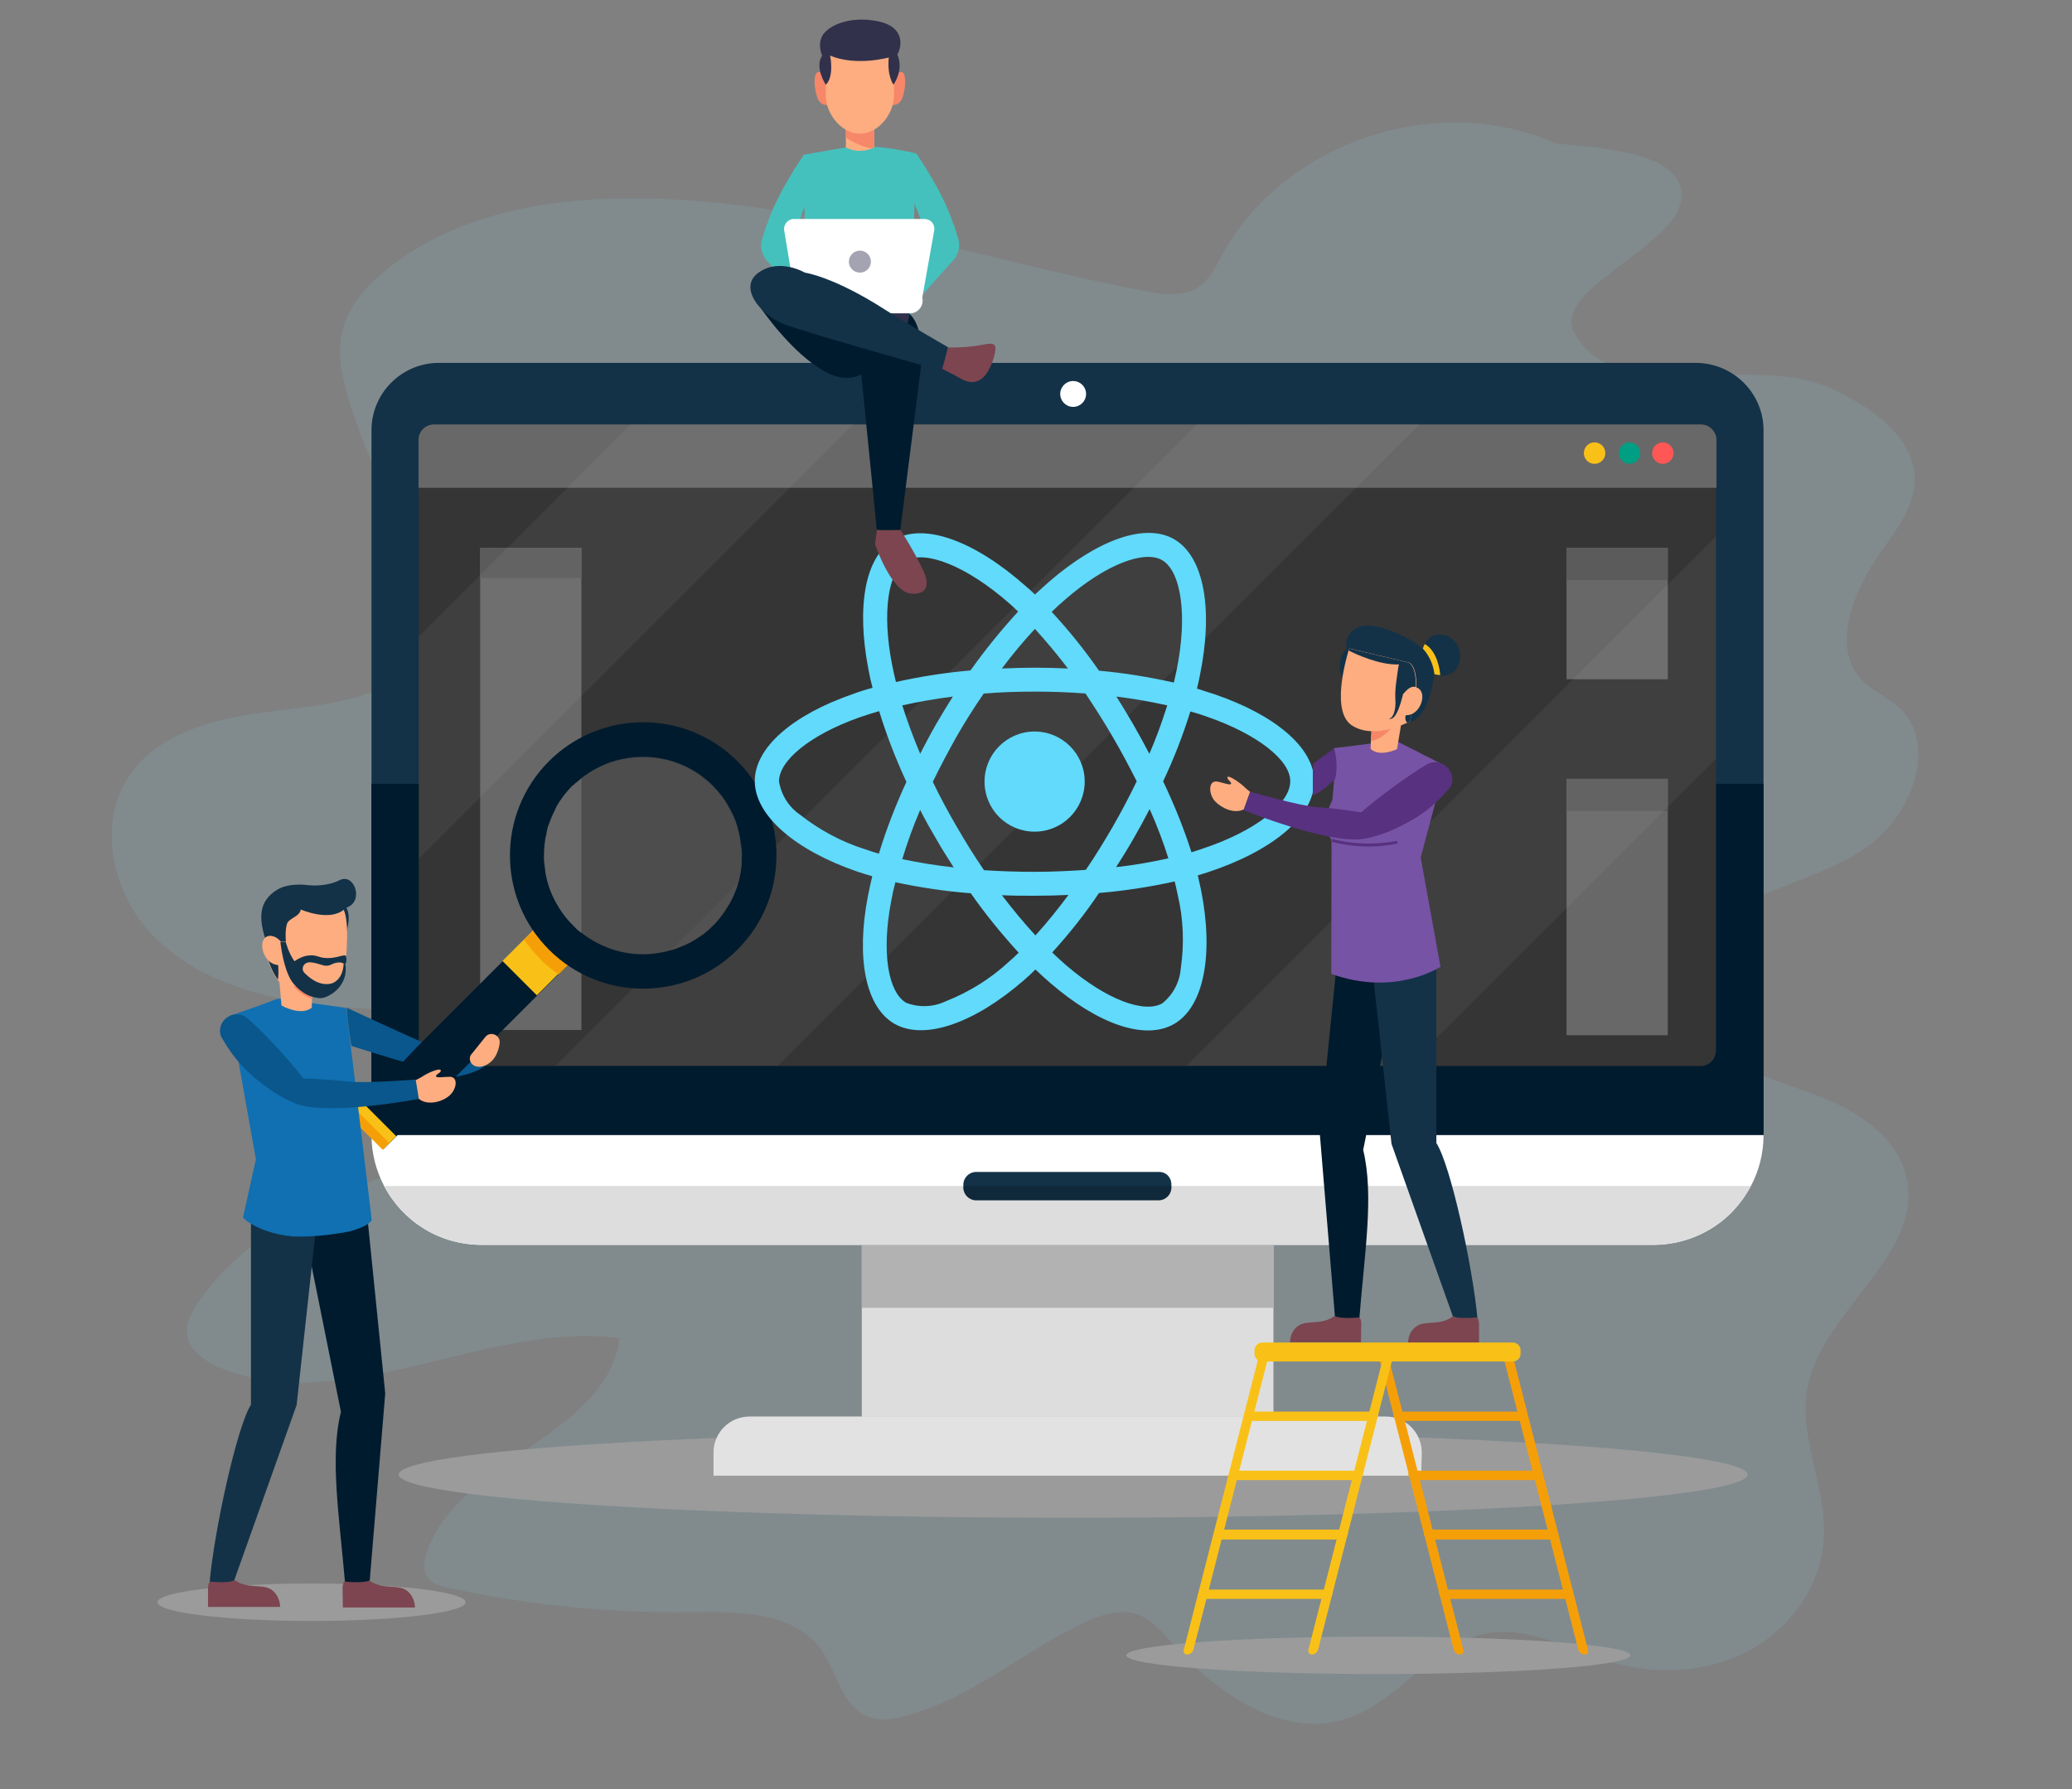 <?xml version="1.0" encoding="UTF-8"?> <!-- Generator: Adobe Illustrator 24.0.1, SVG Export Plug-In . SVG Version: 6.00 Build 0) --> <svg xmlns="http://www.w3.org/2000/svg" xmlns:xlink="http://www.w3.org/1999/xlink" id="Capa_1" x="0px" y="0px" viewBox="0 0 753 650.4" style="enable-background:new 0 0 753 650.4;" xml:space="preserve"><rect x="0" y="0" width="753" height="650.4" fill="#808080" stroke="none"/> <style type="text/css"> .st0{opacity:0.14;fill:#8DCFE6;enable-background:new ;} .st1{fill:#9B9B9B;} .st2{fill:#133248;} .st3{fill:#011B2E;} .st4{fill:#FFFFFF;} .st5{fill:#DDDDDD;} .st6{fill:#B2B2B2;} .st7{fill:#E2E2E2;} .st8{opacity:0.2;enable-background:new ;} .st9{fill:#353535;} .st10{fill:#686868;} .st11{fill:#5B5B5B;} .st12{fill:#F9C117;} .st13{fill:#009E82;} .st14{fill:#FF5656;} .st15{opacity:5.000000e-02;fill:#FFFFFF;enable-background:new ;} .st16{fill:#F59F08;} .st17{opacity:0.5;fill:#666666;enable-background:new ;} .st18{fill:#7C4550;} .st19{fill:#1070B1;} .st20{fill:#FDAD80;} .st21{fill:#F68768;} .st22{fill:#09578C;} .st23{fill:#61DAFB;} .st24{fill:#44C1BD;} .st25{fill:#31314C;} .st26{opacity:0.5;fill:#494967;enable-background:new ;} .st27{fill:#7653A5;} .st28{fill:#583180;} </style> <path class="st0" d="M566.1,52.5c-42.6-19.8-99.2-1.3-121.7,39.8c-2.4,4.3-4.6,9.2-8.8,12c-5.6,3.8-13.1,2.8-19.6,1.5 c-62.9-12-124.8-34.3-188.8-33.7c-30.6,0.3-62.5,6.4-86.3,25.6c-7.8,6.1-14.8,14.1-16.7,23.8c-1.5,7.4,0,15,2.1,22.3 c8.2,28.3,25.5,54.3,27.3,83.7c0.3,4,0.1,8.2-1.5,11.8c-2.1,4.5-6.4,7.4-10.9,9.6c-15.2,7.7-32.9,8.1-49.6,10.7 c-16.9,2.5-34.7,8.1-44.4,22.1c-12,17.3-6.5,42.5,7.8,57.7s35.7,22.3,56.4,25.2s41.9,2.4,62.7,5.6c4.3,0.7,8.9,1.5,12.1,4.5 c7.9,7,3.9,20.5-3.2,28.3c-12.8,14.1-31.9,19.9-49.4,26.9c-23.7,9.3-46.8,22.4-61.4,43.3c-2.4,3.5-4.6,7.4-4.2,11.6 c0.6,6.1,6.7,10.2,12.4,12.5c45.5,18.2,96.2-17.3,144.8-10.9c-4.6,35.4-57.8,43.7-69.9,77.3c-1.1,3.2-1.8,7,0.1,9.6 c1.7,2.4,4.9,3.2,7.8,3.9c29.1,6.3,58.9,9.2,88.6,8.8c16.9-0.3,36.6-0.1,46.5,13.4c6,8.4,7.7,21,17.3,24.6c4.3,1.7,9.1,1,13.5-0.3 c23.5-6.1,42.5-23.3,64.5-33.7c6.3-3.1,13.5-5.4,20.1-3.1c4.7,1.8,8.2,5.8,11.6,9.6c16.4,18.8,40.9,36.1,64.5,28.1 c18.9-6.4,30.9-27.4,50.6-30.9c15.3-2.8,29.9,6.1,45,10.4c16.4,4.9,34.8,4,50-4c15.2-8.1,26.5-23.7,27.4-40.8 c1.1-18.4-9.2-36.5-6-54.6c5.3-28.7,42.8-48.7,35.9-77.2c-3.2-13.6-16.3-22.7-29.4-28.1c-13-5.4-27.2-8.6-38.6-16.9 c-11.4-8.2-19.2-24.1-12.8-36.6c2.4-4.6,6.4-8.2,10.6-11.1c16.9-11.7,38.3-15,55.3-26.5c17-11.4,27.2-38.4,11.7-51.7 c-3.8-3.2-8.4-5.2-12-8.5c-13.1-12.4-3.6-34.3,7-48.9c5.4-7.5,11.1-15.5,11.3-24.6c0.1-15.7-15.5-26.3-29.7-33.1 c-28.7-13.8-79.8,7.5-94.1-20.8c-7.9-15.6,37-30.9,39-48.3c1.9-17.1-29.5-18.7-46.7-20.3"></path> <ellipse class="st1" cx="390" cy="536" rx="245.1" ry="15.7"></ellipse> <path class="st2" d="M640.9,156.4v256.1H135V156.4c0-13.5,11-24.5,24.5-24.5h456.9C629.9,132,640.9,142.9,640.9,156.4z"></path> <path class="st3" d="M135,284.9h505.9v127.7H135V284.9z"></path> <path class="st4" d="M640.9,412.6c0,6.7-1.7,13.1-4.6,18.5c-1.9,3.6-4.3,6.8-7.1,9.7c-7.2,7.2-17.3,11.7-28.3,11.7H175.1 c-15.5,0-28.8-8.6-35.5-21.4c-2.9-5.6-4.6-11.8-4.6-18.5L640.9,412.6L640.9,412.6z"></path> <path class="st5" d="M636.3,431.1c-1.9,3.6-4.3,6.8-7.1,9.7c-7.2,7.2-17.3,11.7-28.3,11.7H175.1c-15.5,0-28.7-8.6-35.5-21.4 L636.3,431.1L636.3,431.1z"></path> <path class="st2" d="M425.7,430.6v1.1c0,2.5-2.1,4.6-4.6,4.6h-66.4c-2.5,0-4.6-2.1-4.6-4.6v-1.1c0-2.5,2.1-4.6,4.6-4.6h66.4 C423.7,425.9,425.7,427.9,425.7,430.6z"></path> <path class="st5" d="M313.2,452.6h149.6V515H313.2V452.6z"></path> <path class="st6" d="M313.2,452.6h149.6v22.8H313.2V452.6z"></path> <path class="st7" d="M516.5,536.4H259.3V528c0-7.2,5.8-13.1,13.1-13.1h231.2c7.2,0,13.1,5.8,13.1,13.1L516.5,536.4L516.5,536.4z"></path> <circle class="st4" cx="390" cy="143.2" r="4.7"></circle> <path class="st8" d="M425.7,431.1v0.6c0,2.5-2.1,4.6-4.6,4.6h-66.4c-2.5,0-4.6-2.1-4.6-4.6v-0.6H425.7z"></path> <path class="st9" d="M623.6,159.9v222c0,3.1-2.5,5.6-5.6,5.6H157.7c-1.1,0-2.2-0.4-3.1-1c-1.4-1-2.4-2.6-2.4-4.6v-222 c0-3.1,2.5-5.6,5.6-5.6h460.5c1.9,0,3.6,1,4.6,2.5C623.4,157.6,623.6,158.7,623.6,159.9z"></path> <path class="st10" d="M174.5,199.1h36.8v175.3h-36.8V199.1z"></path> <path class="st11" d="M174.5,199.1h36.8v11h-36.8V199.1z"></path> <path class="st10" d="M569.3,283.1h36.8v93.2h-36.8V283.1z"></path> <path class="st11" d="M569.3,283.1h36.8v11.7h-36.8V283.1z"></path> <path class="st10" d="M569.3,199.1h36.8v47.8h-36.8V199.1z"></path> <path class="st11" d="M569.3,199.1h36.8v11.7h-36.8V199.1z"></path> <path class="st10" d="M623.8,159.9v17.4H152.1v-17.4c0-3.1,2.5-5.6,5.6-5.6h460.5c1.9,0,3.6,1,4.6,2.5 C623.4,157.6,623.8,158.7,623.8,159.9z"></path> <circle class="st12" cx="579.5" cy="164.7" r="3.9"></circle> <circle class="st13" cx="592.2" cy="164.7" r="3.9"></circle> <circle class="st14" cx="604.3" cy="164.7" r="3.9"></circle> <path class="st15" d="M516.1,154l-0.3,0.3l-233,233H202l233-233L516.1,154z M623.6,195v80.8L512.1,387.3h-80.8L623.6,195z M310.4,154L152.1,312.2v-80.8l77.2-77.2L310.4,154z"></path> <g> <ellipse class="st1" cx="113.2" cy="582.4" rx="56" ry="6.8"></ellipse> <path class="st3" d="M195,337.1l12.5,12.5l-68.2,68.2l-12.5-12.5L195,337.1z"></path> <path class="st12" d="M182.6,349.3l12.3-12.3l12.5,12.5l-12.3,12.3L182.6,349.3z"></path> <path class="st12" d="M126.6,405.4l4.9-4.9L144,413l-4.9,4.9L126.6,405.4z"></path> <path class="st16" d="M126.6,405.4l2.4-2.4l12.5,12.5l-2.4,2.4L126.6,405.4z"></path> <path class="st16" d="M207.5,349.7l-4.5,4.5c-2.4-1.7-4.7-3.5-6.8-5.7c-2.1-2.1-4-4.5-5.7-6.8l4.5-4.5L207.5,349.7z"></path> <path class="st3" d="M268,276.7c-18.9-18.9-49.6-18.9-68.5,0s-18.9,49.6,0,68.5s49.6,18.9,68.5,0 C286.9,326.3,286.9,295.6,268,276.7z M269.5,314.7c-0.3,2.6-0.8,5.3-1.7,7.9c-0.7,1.9-1.5,3.8-2.5,5.6c-0.1,0.3-0.4,0.7-0.6,1 c-1.3,2.2-2.8,4.3-4.6,6.3c-0.3,0.3-0.6,0.7-1,1c-0.8,0.8-1.7,1.7-2.6,2.4c-0.7,0.6-1.4,1.1-2.1,1.5c-0.1,0.1-0.3,0.3-0.4,0.3 c-2.2,1.5-4.6,2.8-7,3.6c-1.3,0.6-2.5,1-3.9,1.3c-1.9,0.6-3.8,0.8-5.7,1.1c-9.3,1-18.8-1.7-26.5-7.9c-1-0.7-1.8-1.5-2.6-2.4 c-0.3-0.3-0.6-0.7-1-1c-2.1-2.2-3.8-4.7-5.2-7.2c-1-1.8-1.8-3.6-2.5-5.6c-0.7-2.1-1.3-4.3-1.5-6.5c-0.1-0.7-0.1-1.5-0.3-2.2 c0-0.6-0.1-1-0.1-1.5v-0.1c0-1.9,0-4,0.3-6c0.1-1.5,0.6-2.9,0.8-4.5c0-0.1,0.1-0.3,0.1-0.4c0.1-0.7,0.4-1.4,0.7-2.1 c0.7-2.1,1.7-4,2.6-6c1.5-2.8,3.5-5.3,5.8-7.7c0.1,0,0.1-0.1,0.3-0.1c0.4-0.4,0.8-0.8,1.3-1.1c3.5-3.2,7.5-5.4,11.7-7 c12.1-4.3,26.2-2.1,36.2,7c0.6,0.4,1,1,1.5,1.4c2.4,2.4,4.3,4.9,5.8,7.7c0.3,0.4,0.4,0.8,0.7,1.3c1.3,2.4,2.2,4.7,2.8,7.4 c0.4,1.5,0.7,2.9,0.8,4.5c0.3,2.1,0.4,4,0.3,6.1C269.6,313.1,269.5,313.9,269.5,314.7L269.5,314.7z"></path> <path class="st17" d="M269.6,312.2c0,0.8-0.1,1.7-0.1,2.4c-0.3,2.6-0.8,5.3-1.7,7.9c-0.7,1.9-1.5,3.8-2.5,5.6 c-0.1,0.3-0.4,0.7-0.6,1c-1.3,2.2-2.8,4.3-4.6,6.3c-0.3,0.3-0.6,0.7-1,1c-0.8,0.8-1.7,1.7-2.6,2.4c-0.7,0.6-1.4,1.1-2.1,1.5 c-0.1,0.1-0.3,0.3-0.4,0.3c-2.2,1.5-4.6,2.8-7,3.6c-1.3,0.6-2.5,1-3.8,1.3c-1.9,0.6-3.8,0.8-5.7,1.1c-9.3,1-18.8-1.7-26.5-7.9 c-1-0.7-1.8-1.5-2.6-2.4c-0.3-0.3-0.6-0.7-1-1c-2.1-2.2-3.8-4.7-5.2-7.2c-1-1.8-1.8-3.6-2.5-5.6c-0.7-2.1-1.3-4.3-1.5-6.5 c-0.1-0.7-0.1-1.5-0.3-2.2c0-0.6-0.1-1-0.1-1.5c0-1.9,0-4,0.3-6c0.1-1.5,0.6-2.9,0.8-4.5c0-0.1,0.1-0.3,0.1-0.4 c0.1-0.7,0.4-1.4,0.7-2.1c0.7-2.1,1.5-4,2.6-6c1.5-2.8,3.5-5.3,5.8-7.7c0.1,0,0.1-0.1,0.3-0.3c0.4-0.4,0.8-0.8,1.3-1.1 c3.5-3.2,7.5-5.4,11.7-7c12.1-4.3,26.2-2.1,36.2,7c0.6,0.4,1,1,1.5,1.4c2.4,2.4,4.3,4.9,5.8,7.7c0.3,0.4,0.4,0.8,0.7,1.3 c1.3,2.4,2.2,4.7,2.8,7.4c0.4,1.5,0.7,2.9,0.8,4.5C269.6,308.2,269.8,310.3,269.6,312.2L269.6,312.2z"></path> <path class="st3" d="M125.4,575.4h8.9l5.7-68.9l-6.4-63.2l-24.2-2.2l14.5,72.1C119.8,529.7,123.3,551.1,125.4,575.4z"></path> <path class="st18" d="M125.1,574.9c0,0-0.6,0.7-0.6,2.4s0.1,7,0.1,7h26.2c0,0,0.1-4-3.2-6.3c-3.3-2.2-8.5,0-13.4-3.5 C134.4,574.4,133,575.6,125.1,574.9z"></path> <path class="st2" d="M76.2,574.9c1.7-18.7,9.9-56.3,15-64.3v-70.5l23.7,5.6l-7.1,65l-22.7,63.8C82.6,576,79.5,575.7,76.2,574.9 L76.2,574.9z"></path> <path class="st18" d="M76.2,574.9c0,0-0.6,0.8-0.6,2.4v6.8h26.2c0,0,0.1-4-3.2-6.3c-3.3-2.2-8.5,0-13.4-3.5 C85.2,574.4,84.3,575.6,76.2,574.9z"></path> <g> <path class="st19" d="M135.1,443.5c-1.1,1.9-5,3.3-8.4,4.2c-0.3,0-0.4,0.1-0.7,0.1c-0.6,0.1-1.1,0.3-1.7,0.3 c-5.6,1-11,1.4-16.6,1.4c-1,0-2.1-0.1-3.2-0.3c-0.3,0-0.4,0-0.7-0.1c-5.8-0.8-12.3-3.3-15.5-6.5l4.7-21.2l-9.3-52.2l12-4.2 l0.7-0.3l2.6-1l2.1-0.7l12.8,1.7l2.1,0.3l0.7,0.1l9.1,1.3L135.1,443.5L135.1,443.5z"></path> </g> <g> <path class="st2" d="M124.1,327.8c0,0,3.3,1.9,2.5,7.7c-0.8,5.7-2.9,6.5-2.9,6.5S119.5,329.6,124.1,327.8z"></path> <path class="st20" d="M113.5,355.8l-0.1,7.2l-0.1,3.3c-4,3.2-11-0.8-11-0.8l-1-11.3c1.8-1.4,6.8,0.1,9.7,0.8 C112.5,355.5,113.5,355.8,113.5,355.8z"></path> <path class="st21" d="M113.5,355.8l-0.1,7.2c-4.9-1-9.2-7.5-9.2-7.5l7-0.3C112.5,355.5,113.5,355.8,113.5,355.8z"></path> <path class="st20" d="M126.1,336.9v0.7c0.1,2.2,0,4.7-0.1,7.2c0,0.6,0,1-0.1,1.5c0,0.4,0,0.8-0.1,1.4c-0.1,1-0.1,1.8-0.3,2.8 c0,0.6-0.1,1.3-0.1,1.8c0,0.4-0.1,0.8-0.3,1.3c-0.3,1.3-0.8,2.4-1.7,3.2c-1.8,2.2-4.7,3.6-7.8,3.2c-2.5-0.3-5.3-0.8-7.9-1.4 c-0.1,0-0.3,0-0.4-0.1c-2.1-0.4-4-1-5.7-1.5c-0.3-0.3-0.4-0.6-0.7-0.8c-1.8-2.5-3.1-5.4-3.8-8.5c-0.3-1.3-0.6-2.4-0.7-3.6v-0.3 c-0.4-6.3-0.4-12.4-0.4-12.4c6.3-8.9,25.6-6.8,28.8-0.8C125.5,331.7,125.9,334.1,126.1,336.9L126.1,336.9z"></path> <path class="st2" d="M101,356.1c-1.8-2.5-3.1-5.4-3.8-8.5c1,0,2.1,0.1,3.8,0.7C100.8,348.3,101.5,352.9,101,356.1z M96.3,341 c0,0,2.9-2.2,5.7,1.3l1.9-0.1c0,0-0.4-4,0.4-6.4c0.8-2.2,4.6-2.5,5-5.2c0,0,10.2,4.5,15.6,0.1c6.1-4.7-14.8-12.7-24-7.4 C93.6,327.7,94.3,334.1,96.3,341L96.3,341z"></path> <path class="st20" d="M102,342.2c0,0-3.3-3.5-5.7-1.3c-2.6,2.5,0,10.4,5.7,9.9V342.2L102,342.2z"></path> <path class="st2" d="M112.8,321.8c0,0,5.8,0.6,10.7-1.9c5.3-2.6,8.9,7.7,2.5,10C119.5,332.4,112.8,321.8,112.8,321.8z M123.5,347.6c-2.6,0.7-5.2,1-7.8,0.1c-1-0.3-2.1-0.6-3.3-0.4c-2.2,0.1-4.2,1.3-5.4,2.1c-2.2-3.1-3.2-7.1-3.2-7.1l-1.9,0.1 c0,0,0.7,7,2.9,12c0.7,1.7,1.7,3.1,2.9,4.3c1.5,1.5,3.3,2.8,5.4,3.5c1.4,0.4,2.6,0.7,3.8,0.6c3.1-0.4,9.9-4.6,8.6-12.5l-0.6-0.4 c-0.1,4.7-2.4,7.2-4.9,7.7c-3.6,0.6-6.7-1.3-9.3-3.9c-1.5-1.5-0.4-3.9,1.8-3.9c1.7,0,3.6,0.7,5,1.1c1.7,0.4,2.5-0.1,3.8-0.7 c2.5-0.8,3.5-0.1,4,0.4c0.3-0.3,0.6-0.8,0.6-1.4c0-0.4,0-0.8-0.1-1.5C125.6,347,124.8,347.3,123.5,347.6z"></path> </g> <path class="st22" d="M90.1,370.3c6.3,5.4,16.6,16.9,20.1,21.7c0,0,9.5,0.3,16,1.1c6,0.8,25.1-0.7,25.1-0.7l1.1,7 c0,0-32.7,6.3-44.8,1.8c-5.8-2.2-11.4-6.3-15.6-9.9c-4.5-3.9-8.2-8.5-11.1-13.6c-0.3-0.6-0.6-0.8-0.6-1 C78.3,370.8,85.4,366.1,90.1,370.3L90.1,370.3z"></path> <path class="st20" d="M151.1,392.6c0,0,1.3-0.6,2.1-1.1c2.1-1.5,6.8-3.5,7-2.4c0.1,0.8-1.3,1.1-1.7,1.9c-0.6,1,3.1,0.4,5,0.4 c3.3,0.1,2.4,5-0.6,7.2c-2.9,2.2-7.9,3.2-10.7,0.8L151.1,392.6z"></path> <path class="st22" d="M146.5,385.9c-2.6-0.6-18.8-5.7-18.8-5.7s-1.4-8.1-1.7-13.9c0,0,24.5,11.4,27.3,12.4L146.5,385.9z M176.3,380.7l-0.8,0.8l-9.9,9.9c0,0,7-1,10.7-4V380.7L176.3,380.7z"></path> <path class="st20" d="M175.6,377.9l0.8-1c1.8-2.2,5.4-0.7,5.2,2.1v0.1c-0.3,2.4-1.4,6.5-5.3,8.2c-1,0.4-2.1,0.6-2.9,0.4 c-2.4-0.3-3.5-3.1-1.9-4.7L175.6,377.9L175.6,377.9z"></path> </g> <g> <path class="st23" d="M441.5,252.4L441.5,252.4c-2.2-0.7-4.3-1.4-6.5-2.1c0.4-1.5,0.7-3,1-4.5c5-24,1.7-43.4-9.3-49.8 c-10.6-6.1-27.9,0.3-45.5,15.5c-1.7,1.5-3.4,3.1-5.1,4.6c-1.1-1.1-2.2-2.1-3.4-3.1c-18.4-16.3-36.8-23.2-47.8-16.8 c-10.6,6.1-13.7,24.3-9.3,47.1c0.4,2.3,0.9,4.5,1.5,6.7c-2.6,0.7-5.1,1.5-7.5,2.4c-21.5,7.5-35.3,19.3-35.3,31.5 c0,12.6,14.8,25.2,37.2,32.9c1.8,0.6,3.6,1.2,5.5,1.7c-0.6,2.4-1.1,4.8-1.6,7.3c-4.3,22.4-0.9,40.2,9.6,46.3 c10.9,6.3,29.2-0.2,47.1-15.8c1.4-1.2,2.8-2.5,4.2-3.9c1.8,1.7,3.6,3.4,5.5,5c17.3,14.9,34.3,20.9,44.9,14.8 c10.9-6.3,14.4-25.4,9.8-48.6c-0.4-1.8-0.8-3.6-1.2-5.4c1.3-0.4,2.5-0.8,3.8-1.2c23.3-7.7,38.5-20.2,38.5-33 C477.6,271.8,463.4,259.9,441.5,252.4z M386.9,218.1c15-13.1,29-18.2,35.4-14.5l0,0c6.8,3.9,9.5,19.8,5.2,40.5 c-0.3,1.4-0.6,2.7-0.9,4c-9-2-18-3.5-27.2-4.3c-5.2-7.5-11-14.7-17.2-21.4C383.7,220.9,385.3,219.5,386.9,218.1z M334.4,294.4 c1.8,3.6,3.8,7.1,5.8,10.5c2,3.5,4.2,7,6.4,10.4c-6.3-0.7-12.5-1.7-18.7-3C329.6,306.6,331.8,300.5,334.4,294.4z M334.4,274 c-2.5-6-4.7-11.9-6.5-17.6c5.8-1.3,12-2.4,18.4-3.2c-2.2,3.4-4.2,6.8-6.2,10.2C338.1,266.9,336.2,270.5,334.4,274z M339,284.2 c2.7-5.6,5.6-11,8.6-16.4v0c3.1-5.4,6.4-10.6,9.9-15.7c6-0.5,12.2-0.7,18.5-0.7c6.3,0,12.5,0.2,18.5,0.7c3.4,5.1,6.7,10.3,9.8,15.6 c3.1,5.3,6,10.8,8.8,16.3c-2.7,5.6-5.6,11.1-8.7,16.5h0c-3.1,5.3-6.3,10.6-9.8,15.7c-6,0.4-12.3,0.7-18.6,0.7 c-6.3,0-12.5-0.2-18.4-0.6c-3.5-5.1-6.8-10.4-9.9-15.8C344.6,295.2,341.7,289.8,339,284.2z M411.9,304.9c2-3.5,4-7.1,5.9-10.8l0,0 c2.6,5.8,4.9,11.8,6.8,17.9c-6.3,1.4-12.6,2.5-19,3.2C407.8,311.8,409.9,308.4,411.9,304.9L411.9,304.9z M417.7,274 c-1.9-3.6-3.8-7.1-5.8-10.6l0,0c-2-3.4-4-6.8-6.2-10.2c6.5,0.8,12.7,1.9,18.5,3.2C422.3,262.4,420.2,268.3,417.7,274z M376.1,228.6 c4.2,4.6,8.2,9.4,12,14.4c-8-0.4-16-0.4-24,0C368,237.8,372,233,376.1,228.6z M329.3,203.8c6.8-3.9,21.8,1.7,37.7,15.7 c1,0.9,2,1.8,3,2.8c-6.2,6.8-12,13.9-17.3,21.4c-9.1,0.8-18.2,2.2-27.1,4.2c-0.5-2.1-1-4.2-1.4-6.3v0 C320.4,222.3,322.9,207.5,329.3,203.8z M319.4,310.3c-1.7-0.5-3.4-1-5-1.6c-8.6-2.7-16.6-7-23.7-12.6c-4.1-2.8-6.8-7.2-7.6-12.1 c0-7.4,11-16.8,29.4-23.3c2.3-0.8,4.6-1.5,7-2.2c2.7,8.8,6,17.3,9.9,25.7C325.5,292.7,322.1,301.4,319.4,310.3z M366.4,349.8 c-6.6,6.1-14.4,10.9-22.8,14.2h0c-4.5,2.1-9.6,2.3-14.3,0.5c-6.4-3.7-9.1-18-5.4-37.1c0.4-2.3,0.9-4.5,1.5-6.7 c9,1.9,18.2,3.3,27.4,4c5.3,7.6,11.2,14.8,17.4,21.6C369,347.5,367.7,348.7,366.4,349.8z M376.3,340c-4.1-4.4-8.2-9.4-12.2-14.6 c3.9,0.2,7.9,0.2,11.9,0.2c4.1,0,8.2-0.1,12.3-0.3C384.5,330.4,380.6,335.3,376.3,340L376.3,340z M429.1,352.1 c-0.4,4.9-2.8,9.5-6.7,12.6c-6.4,3.7-20.1-1.1-34.9-13.8c-1.7-1.5-3.4-3-5.1-4.7c6.2-6.8,11.9-14,17-21.6 c9.3-0.8,18.5-2.2,27.5-4.2c0.4,1.7,0.8,3.3,1.1,4.9l0,0C430.1,334.1,430.4,343.2,429.1,352.1L429.1,352.1z M436.4,308.7 L436.4,308.7c-1.1,0.4-2.3,0.7-3.4,1.1c-2.8-8.8-6.3-17.4-10.3-25.8c3.9-8.2,7.2-16.7,9.9-25.4c2.1,0.6,4.1,1.2,6,1.9 c18.8,6.5,30.3,16,30.3,23.4C469,291.9,456.6,302.1,436.4,308.7L436.4,308.7z"></path> <path class="st23" d="M376,265.9c10,0,18.2,8.1,18.2,18.2c0,10-8.1,18.2-18.2,18.2s-18.2-8.1-18.2-18.2c0,0,0,0,0,0 C357.8,274,366,265.9,376,265.9C376,265.9,376,265.9,376,265.9"></path> </g> <g> <path class="st24" d="M330.9,117.5l2.1-61.7c0,0-5.4-1.4-12.3-2.2c-0.4,0-0.8-0.1-1.4-0.1c-4.3-0.4-8.9-0.4-13.2,0.3l-0.7,0.1 l-13.5,2.4l1.4,61.3C293.3,117.5,330.9,117.5,330.9,117.5z"></path> <path class="st20" d="M317.7,44.4v9.2c-0.1,0.1-0.3,0.1-0.6,0.3c-3.2,1.3-6.5,1.3-9.7-0.3v-9.2H317.7z"></path> <path class="st21" d="M317.7,46.6v7c-0.1,0.1-0.3,0.1-0.6,0.3c-3.8-0.4-7.4-2.4-9.7-3.9v-3.3C307.4,46.6,317.7,46.6,317.7,46.6z M301.1,29.4c0,0-1.1-2.6-3.3-3.2c-2.2-0.6-2.2,5.2-0.8,9.2c1.4,4,4.9,2.5,4.9,2.5L301.1,29.4z M323.9,29.4c0,0,1.1-2.6,3.3-3.2 c2.2-0.6,2.2,5.2,0.8,9.2c-1.4,4-4.9,2.5-4.9,2.5L323.9,29.4z"></path> <path class="st20" d="M312.5,48.6c-6.8,0-12.4-7.4-12.4-13.8V20.2h24.8v14.6C324.9,41.2,319.3,48.6,312.5,48.6L312.5,48.6z"></path> <path class="st25" d="M300.1,30.8c0,0-4.2-6.4-1.3-10.6c0,0-1.8-3.6,0-7.1s9.5-7.5,20.1-5.4s8.6,9.9,7.2,12.1c0,0,2.6,4.9-1.4,11 c0,0-2.4-3.2-1.7-9.9c0,0-11.8,3.3-21.4-0.7C301.8,20.2,303.2,28,300.1,30.8z"></path> <path class="st24" d="M292.1,56.3c0,0-9.7,13.8-13.4,25.5c0,0,5,6,8.5,7.2l6.1-16.3C293.3,72.5,296.4,63.1,292.1,56.3z"></path> <path class="st24" d="M287.2,89c0,0,4.6,7.7,13.2,21.2l-4.9,3.5l-15.9-18c-2.2-1.9-3.5-5.2-2.8-8.1l1.8-6 C278.7,81.6,285.1,84.1,287.2,89L287.2,89z M333,55.8c0,0,9.7,13.8,13.4,25.5c0,0-5,6-8.5,7.2l-6.1-16 C331.7,72.5,328.8,62.7,333,55.8L333,55.8z"></path> <path class="st24" d="M338,88.6c0,0-4.6,7.7-13.2,21.2l4.9,3.5l15.9-17.8c2.2-1.9,3.5-5.2,2.8-8.1l-1.8-6 C346.5,81.3,340,83.7,338,88.6L338,88.6z"></path> <path class="st3" d="M312.5,131.3c-0.1-1.5,0.1-3.1,0.4-4.5c1-5.3,4-16,13.2-14.8c12,1.7,8.2,24.5,8.2,24.5l-7.1,56.1h-8.6 C318.7,192.7,315.4,160,312.5,131.3z"></path> <path class="st3" d="M276.5,112c0,0,11.3,16.7,23.7,23.3c13.4,7,19.4-6,19.4-6S289.8,108.2,276.5,112z"></path> <path class="st25" d="M330.8,106.1c0,0,0.8,10.6-2.4,13.6c-3.2,3.1-22.7,3.2-29.2,1.1s-5.4-15.5-5.4-15.5L330.8,106.1L330.8,106.1z "></path> <g> <path class="st4" d="M335.1,108.6h-46L285,83.8c-0.4-2.1,1.3-4.2,3.5-4.2H336c2.2,0,3.9,1.9,3.5,4.2L335.1,108.6L335.1,108.6z M330.8,113.9h-37.2c-2.4,0-4.3-1.9-4.3-4.3v-1h46v1C335.1,112,333.1,113.9,330.8,113.9z"></path> <circle class="st26" cx="312.5" cy="95.1" r="4"></circle> </g> <g> <path class="st18" d="M357.5,137c-2.4,2.4-5.4,2.4-8.4,0.6c-1.3-0.7-3.1-1.8-4.9-2.6c-2.4-1.3-4.5-2.4-4.5-2.4l2.8-6.3h4 c1.9,0,4.5-0.1,6.8-0.4c5.2-0.6,7.7-1.9,8.4,0.1C362.2,128.1,359.9,134.7,357.5,137L357.5,137z"></path> <path class="st2" d="M292.5,99.1c0,0-9.1-5.4-16.7-0.1c-7.7,5.3,0.4,15.3,8.8,18.7c8.4,3.3,57.5,17,57.5,17c0.8-1.8,1.5-5,2.4-8.5 c0,0-14.6-8.4-22.8-13.6C302.9,100.5,292.5,99.1,292.5,99.1L292.5,99.1z"></path> </g> <path class="st18" d="M327.3,192.7c0,0,5,7.8,8.2,14.6c3.1,6.7,0.1,8.8-4.3,8.5c-7.4-0.6-13.2-18-13.2-18l0.7-5.2 C318.7,192.7,320.3,192.9,327.3,192.7L327.3,192.7z"></path> </g> <g> <ellipse class="st1" cx="500.9" cy="601.7" rx="91.6" ry="6.8"></ellipse> <path class="st3" d="M494,479.4h-8.8l-5.6-67.8l6.3-62.3l23.8-2.2L495.4,418C499.4,434.4,495.9,455.5,494,479.4L494,479.4z"></path> <path class="st18" d="M494.1,478.9c0,0,0.6,0.7,0.6,2.2s-0.1,6.8-0.1,6.8h-25.8c0,0-0.1-4,3.2-6.1c3.2-2.1,8.4,0,13.1-3.5 C485,478.4,486.3,479.5,494.1,478.9L494.1,478.9z"></path> <path class="st2" d="M536.9,478.9c-1.7-18.4-9.7-55.4-14.9-63.4v-69.4l-23.3,5.6l7,64.1l22.3,62.7 C530.6,479.8,533.7,479.5,536.9,478.9L536.9,478.9z"></path> <path class="st18" d="M536.9,478.9c0,0,0.6,0.8,0.6,2.4v6.8h-25.8c0,0-0.1-4,3.2-6.1c3.2-2.1,8.4,0,13.1-3.5 C527.9,478.4,528.9,479.5,536.9,478.9L536.9,478.9z"></path> <path class="st27" d="M483.9,306l-0.1,48c23.3,8.4,39.7-2.6,39.7-2.6l-7.2-39.7l8.9-33.3l-6-3.1l-1.3-0.6l-2.6-1.4l-8.4-4.2 l-16.7,2.2l-2.4,0.3l-1.4,0.1l-1.8,0.3c0.8,5.4,0.3,12.1-0.4,18.8c-1.3,2.6-2.2,5.7-2.4,8.4c0,2.4,0.7,4.2,1.8,5.6 c0,0.1,0.1,0.1,0.1,0.3L483.9,306L483.9,306z"></path> <path class="st28" d="M484.1,305.2v0.8c2.2,0.6,7.2,1.7,13.5,1.7c3.1,0,6.4-0.3,9.9-1c0.3,0,0.4-0.3,0.4-0.6c0-0.3-0.3-0.4-0.6-0.4 c-11.3,2.2-20.8-0.1-23.4-0.8C483.9,304.9,483.9,305.1,484.1,305.2L484.1,305.2z"></path> <path class="st2" d="M490.6,234.6c0,0-3.1,2.5-3.6,6c-0.6,3.3,1,6,1,6L490.6,234.6z"></path> <path class="st2" d="M491.6,237.8c5.6,3.3,16.4,3.2,16.4,3.2c8.4,2.8,3.5,21.6,3.5,21.6c8.1-0.8,9.7-17.3,9.7-17.3 c0.7,0.1,1.4,0.3,2.1,0.3c9.1,0.6,9.7-12.1,2.1-14.6c-4.5-1.4-6.7,1.4-7.7,3.3c-0.4,1-0.7,1.7-0.7,1.7c-2.5-3.3-15.5-9.6-21.6-8.5 C489.5,228.5,487,235.1,491.6,237.8L491.6,237.8z"></path> <path class="st12" d="M517.1,235.8c0,0,3.5,3.3,4.2,9.3c0.7,0.1,1.4,0.3,2.1,0.3c-0.1-1.8-1.1-8.8-5.6-11.3 C517.2,235.1,517.1,235.8,517.1,235.8L517.1,235.8z"></path> <path class="st20" d="M498.6,262.9l-0.4,6.4l-0.1,2.9c3.3,3.2,9.6,0.1,9.6,0.1l1.7-10.2c-1.5-1.4-5.8-0.1-8.5,0.3 C499.5,262.6,498.6,262.9,498.6,262.9L498.6,262.9z"></path> <path class="st21" d="M498.6,262.9l-0.4,6.4c4.5-0.4,8.6-6,8.6-6l-6.1-0.8C499.5,262.6,498.6,262.9,498.6,262.9L498.6,262.9z"></path> <path class="st20" d="M491.5,263.8c7.2,4.5,16.9,0.3,19.9-1.1c0.6-0.3,1-0.6,1-0.6s0.4-1.5,1-3.8c0.6-2.4,1.1-5.6,1.3-8.6 c0.1-3.6-0.3-7.1-2.4-8.8l-21.9-5.2c0,0-0.1,0.3-0.3,0.7C488.9,240.6,483.7,259.1,491.5,263.8L491.5,263.8z"></path> <path class="st2" d="M511.4,262.7c0.6-0.3,1-0.6,1-0.6s0.4-1.5,1-3.8l-1.8,0.6C511.4,259,509.8,260.9,511.4,262.7L511.4,262.7z"></path> <path class="st20" d="M511,251.3c0,0,3.1-3.1,5.2-0.4c2.2,2.9-1,10.3-6.4,8.9L511,251.3L511,251.3z"></path> <path class="st2" d="M490.2,236.5c2.1,1.1,11.3,5.4,18.2,5c0,0-0.1,0.6-0.3,1.4v0.1c-0.1,1.1-1.3,7.5-1,11.1 c0.3,3.9-0.8,7.1-2.4,7.1c0,0,1.3,0.7,2.6-1.5c1.4-2.2,2.6-7.4,2.6-7.4c1-1,2.4-3.1,4.6-2.6c0.1-3.6-0.3-7.1-2.4-8.8l-21.9-5.2 C490.3,235.8,490.3,236.1,490.2,236.5L490.2,236.5z"></path> <path class="st28" d="M518.5,277.9c-7.2,4.2-19.5,13.4-23.8,17.4c0,0-9.3-1.5-15.9-1.9c-6-0.3-24.4-5.6-24.4-5.6l-2.4,6.7 c0,0,30.9,12.5,43.6,10.4c6.3-1,12.4-3.9,17.3-6.7c5.2-2.9,9.7-6.8,13.5-11.3c0.4-0.4,0.7-0.8,0.7-0.8 C529.9,280.8,523.8,274.7,518.5,277.9L518.5,277.9z"></path> <path class="st20" d="M454.3,287.8c0,0-1.1-0.8-1.8-1.5c-1.8-1.8-6.1-4.7-6.4-3.8c-0.3,0.7,1,1.3,1.3,2.2c0.3,1.1-3.2-0.3-5-0.6 c-3.3-0.6-3.3,4.5-0.8,7.2c2.5,2.6,7.1,4.6,10.4,2.9L454.3,287.8L454.3,287.8z"></path> <path class="st28" d="M477,277.9c3.3-2.8,7.9-5.8,7.9-5.8c1.7,6.7,0.3,11,0.3,11s-4.2,4.5-8.1,6V278H477V277.9z"></path> <g> <path class="st16" d="M504.1,491.4l27.7,108.3c0.3,1-0.3,1.7-1.3,1.7s-1.9-0.8-2.2-1.7l-27.7-108.3H504.1L504.1,491.4z M549.4,491.4l27.7,108.3c0.3,1-0.3,1.7-1.3,1.7s-1.9-0.8-2.2-1.7l-27.7-108.3H549.4L549.4,491.4z"></path> <path class="st16" d="M502,491.4h46c0.8,0.1,1.5,0.8,1.8,1.7c0.3,1-0.3,1.7-1.3,1.7h-45.2c-1,0-1.9-0.8-2.2-1.7 C500.8,492.4,501.2,491.7,502,491.4z M554,516.5h-45.3c-1,0-1.9-0.8-2.2-1.7c-0.3-1,0.3-1.7,1.3-1.7h45.3c1,0,1.9,0.8,2.2,1.7 C555.5,515.6,555,516.5,554,516.5z M559.4,538h-45.3c-1,0-1.9-0.8-2.2-1.7c-0.3-1,0.3-1.7,1.3-1.7h45.3c1,0,1.9,0.8,2.2,1.7 C560.9,537.2,560.4,538,559.4,538z M565,559.6h-45.3c-1,0-1.9-0.8-2.2-1.8s0.3-1.8,1.3-1.8h45.3c1,0,1.9,0.8,2.2,1.8 S566,559.6,565,559.6z M570.6,581.2h-45.3c-1,0-1.9-0.8-2.2-1.7c-0.3-1,0.3-1.7,1.3-1.7h45.3c1,0,1.9,0.8,2.2,1.7 C572.1,580.5,571.5,581.2,570.6,581.2z"></path> <g> <path class="st12" d="M503.2,491.4h3.5L479,599.7c-0.3,1-1.3,1.7-2.2,1.7s-1.5-0.8-1.3-1.7L503.2,491.4z M430.2,599.7l27.7-108.3 h3.5l-27.7,108.3c-0.3,1-1.3,1.7-2.2,1.7C430.6,601.5,430,600.7,430.2,599.7z"></path> <path class="st12" d="M459.3,491.4h46c0.7,0.1,1.1,0.8,1,1.7c-0.3,1-1.3,1.7-2.2,1.7h-45.3c-1,0-1.5-0.8-1.3-1.7 C457.8,492.4,458.6,491.7,459.3,491.4z"></path> <path class="st12" d="M458.7,494.9h91.1c1.5,0,2.8-1.3,2.8-2.8v-1.3c0-1.5-1.3-2.8-2.8-2.8h-91.1c-1.5,0-2.8,1.3-2.8,2.8v1.3 C455.9,493.6,457.2,494.9,458.7,494.9z M453.3,516.5h45.3c1,0,1.9-0.8,2.2-1.7c0.3-1-0.3-1.7-1.3-1.7h-45.2c-1,0-1.9,0.8-2.2,1.7 C451.8,515.6,452.3,516.5,453.3,516.5z M447.7,538H493c1,0,1.9-0.8,2.2-1.7c0.3-1-0.3-1.7-1.3-1.7h-45.3c-1,0-1.9,0.8-2.2,1.7 C446.2,537.3,446.9,538,447.7,538z M442.3,559.6h45.3c1,0,1.9-0.8,2.2-1.8c0.3-1-0.3-1.8-1.3-1.8h-45.2c-1,0-1.9,0.8-2.2,1.8 S441.3,559.6,442.3,559.6z M436.7,581.2H482c1,0,1.9-0.8,2.2-1.7c0.3-1-0.3-1.7-1.3-1.7h-45.3c-1,0-1.9,0.8-2.2,1.7 C435.2,580.5,435.8,581.2,436.7,581.2z"></path> </g> </g> </g> </svg> 